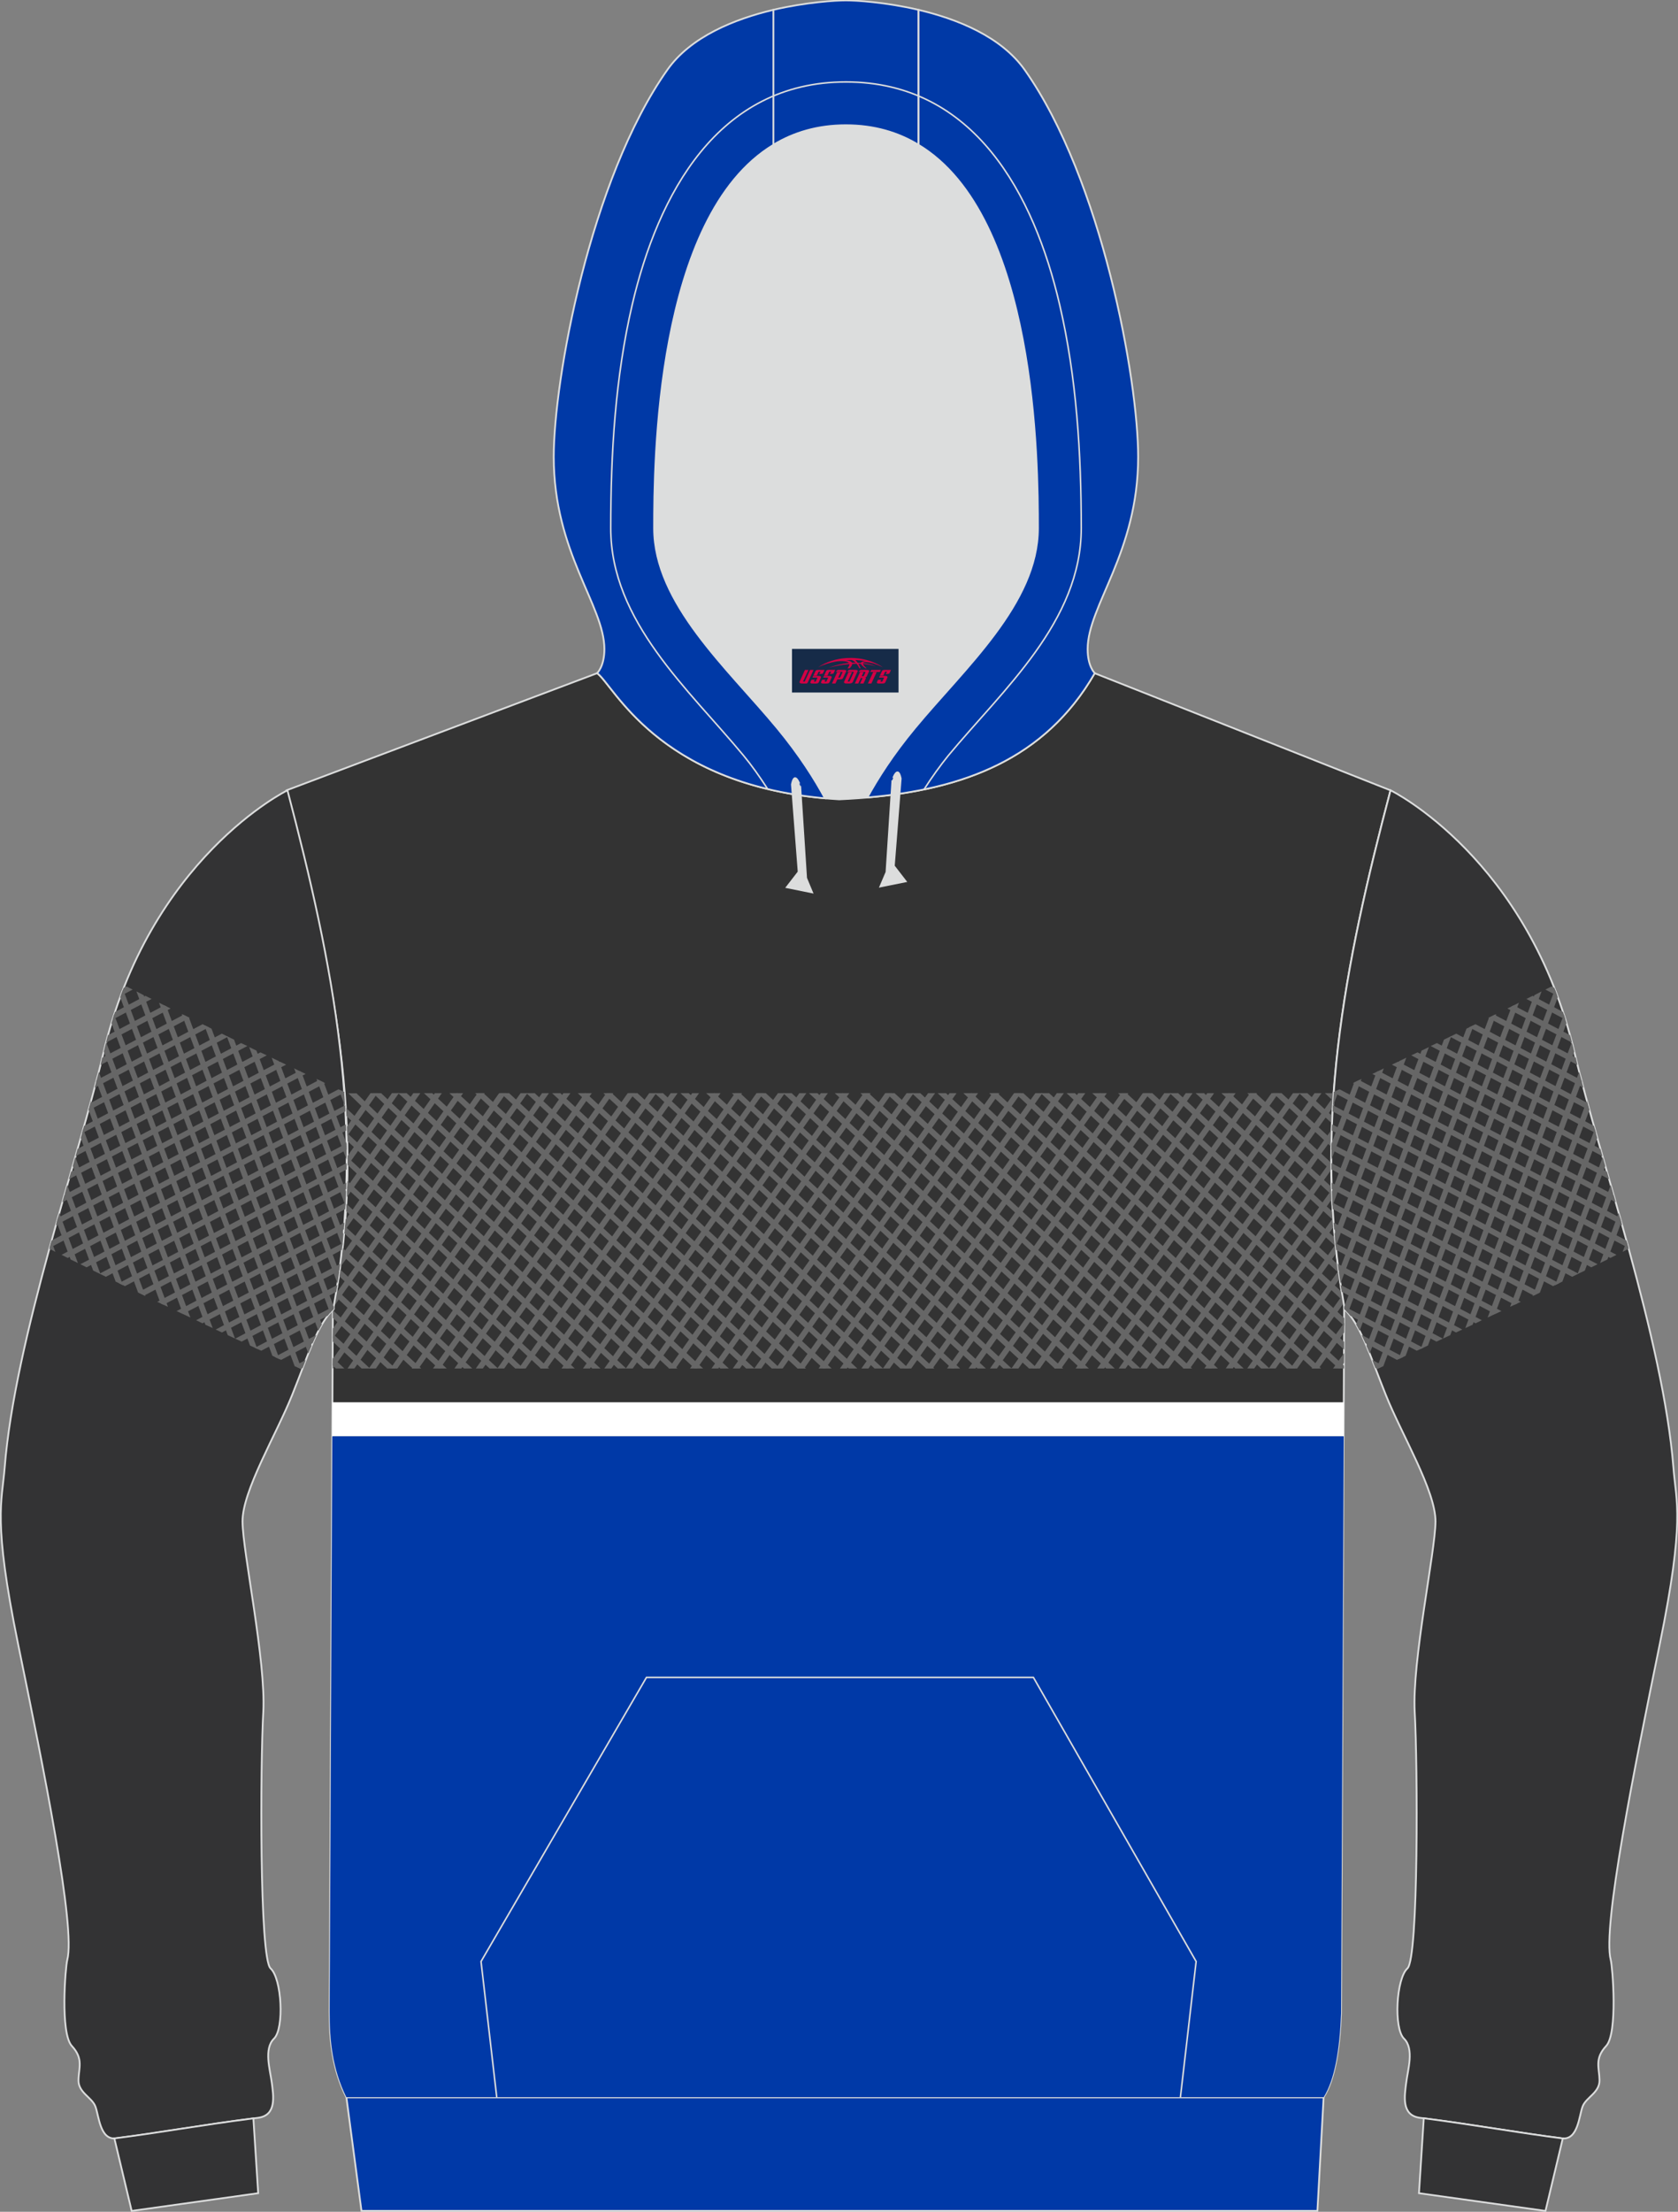 <?xml version="1.0" encoding="utf-8"?>
<!-- Generator: Adobe Illustrator 22.0.0, SVG Export Plug-In . SVG Version: 6.00 Build 0)  -->
<svg xmlns="http://www.w3.org/2000/svg" xmlns:xlink="http://www.w3.org/1999/xlink" version="1.1" id="图层_1" x="0px" y="0px" width="378px" height="498px" viewBox="0 0 378 498" enable-background="new 0 0 378 498" xml:space="preserve">

<rect x="0" y="0" width="378" height="498" fill="#808080" stroke="none"/>

<g>

	<polygon fill="#0039A7" stroke="#DCDDDD" stroke-width="0.4" stroke-miterlimit="22.926" points="78.03,472.21 298.17,472.21     296.77,497.8 81.43,497.8  "/>

	<path fill="#333333" stroke="#DCDDDD" stroke-width="0.4" stroke-miterlimit="22.926" d="M64.55,177.95l69.96-26.37    c3.83,2.63,13.92,25.96,54.52,28.4c23.98-1.08,45.2-6.96,57.56-28.4l66.64,26.37c-10.43,39.55-17.69,76.07-10.43,116.22    l-0.72,159.16c-0.32,8.2-1.42,14.88-3.92,18.87H78.02c-3.13-6.33-3.79-12.83-3.76-19.25c0-4.08,0.03-8.2,0.06-12.32l0.66-145.9    C83.37,254.36,74.29,216.01,64.55,177.95L64.55,177.95z"/>

	<path fill="#666666" d="M85.05,246.13l-6.83,9.65c-0.03-0.7-0.06-1.39-0.09-2.09l5.34-7.56H85.05z"/>

	<path fill="#666666" d="M89.86,246.13L78.28,262.5c0.03-0.73,0.03-1.46,0-2.22l10.02-14.16h1.55    C89.86,246.12,89.86,246.13,89.86,246.13z"/>

	<path fill="#666666" d="M94.7,246.13l-16.58,23.46c0.03-0.79,0.06-1.55,0.09-2.34l14.9-21.12H94.7L94.7,246.13z"/>

	<path fill="#666666" d="M99.54,246.13l-21.92,31.02c0.06-0.85,0.13-1.68,0.19-2.5l20.15-28.52L99.54,246.13L99.54,246.13z"/>

	<path fill="#666666" d="M104.33,246.13l-27.71,39.23c0.13-0.92,0.25-1.84,0.38-2.75l25.78-36.48L104.33,246.13L104.33,246.13z"/>

	<path fill="#666666" d="M109.18,246.13L75.04,294.4c0.22-1.04,0.41-2.06,0.6-3.07l31.95-45.2L109.18,246.13L109.18,246.13z"/>

	<polygon fill="#666666" points="114.02,246.13 74.96,301.38 74.99,299.13 112.44,246.13  "/>

	<polygon fill="#666666" points="118.82,246.13 75.02,308.13 74.93,308.13 74.96,306 117.27,246.13  "/>

	<polygon fill="#666666" points="123.66,246.13 79.83,308.13 78.28,308.13 122.11,246.13  "/>

	<polygon fill="#666666" points="128.5,246.13 84.67,308.13 83.08,308.13 126.92,246.13  "/>

	<polygon fill="#666666" points="133.32,246.13 89.48,308.13 87.93,308.13 131.77,246.13  "/>

	<polygon fill="#666666" points="138.15,246.13 94.29,308.13 92.74,308.13 136.6,246.13  "/>

	<polygon fill="#666666" points="142.99,246.13 99.12,308.13 97.54,308.13 141.41,246.13  "/>

	<polygon fill="#666666" points="147.83,246.13 103.92,308.13 102.37,308.13 146.25,246.13  "/>

	<polygon fill="#666666" points="152.64,246.13 108.77,308.13 107.18,308.13 151.09,246.13  "/>

	<polygon fill="#666666" points="157.48,246.13 113.58,308.13 112.03,308.13 155.93,246.13  "/>

	<polygon fill="#666666" points="162.32,246.13 118.41,308.13 116.83,308.13 160.74,246.13  "/>

	<polygon fill="#666666" points="167.16,246.13 123.22,308.13 121.67,308.13 165.58,246.13  "/>

	<polygon fill="#666666" points="171.97,246.13 128.06,308.13 126.48,308.13 170.42,246.13  "/>

	<polygon fill="#666666" points="176.8,246.13 132.88,308.13 131.32,308.13 175.25,246.13  "/>

	<polygon fill="#666666" points="181.65,246.13 137.71,308.13 136.13,308.13 180.07,246.13  "/>

	<polygon fill="#666666" points="186.49,246.13 142.52,308.13 140.97,308.13 184.91,246.13  "/>

	<polygon fill="#666666" points="191.32,246.13 147.36,308.13 145.77,308.13 189.75,246.13  "/>

	<polygon fill="#666666" points="196.13,246.13 152.16,308.13 150.61,308.13 194.57,246.13  "/>

	<polygon fill="#666666" points="200.97,246.13 157.01,308.13 155.43,308.13 199.41,246.13  "/>

	<polygon fill="#666666" points="205.81,246.13 161.82,308.13 160.27,308.13 204.23,246.13  "/>

	<polygon fill="#666666" points="210.65,246.13 166.65,308.13 165.07,308.13 209.07,246.13  "/>

	<polygon fill="#666666" points="215.49,246.13 171.49,308.13 169.91,308.13 213.9,246.13  "/>

	<polygon fill="#666666" points="220.32,246.13 176.3,308.13 174.75,308.13 218.74,246.13  "/>

	<polygon fill="#666666" points="225.14,246.13 181.15,308.13 179.56,308.13 223.58,246.13  "/>

	<polygon fill="#666666" points="229.98,246.13 185.95,308.13 184.4,308.13 228.43,246.13  "/>

	<polygon fill="#666666" points="234.82,246.13 190.78,308.13 189.21,308.13 233.23,246.13  "/>

	<polygon fill="#666666" points="239.65,246.13 195.63,308.13 194.04,308.13 238.07,246.13  "/>

	<polygon fill="#666666" points="244.49,246.13 200.42,308.13 198.88,308.13 242.91,246.13  "/>

	<polygon fill="#666666" points="249.34,246.13 205.27,308.13 203.69,308.13 247.76,246.13  "/>

	<polygon fill="#666666" points="254.18,246.13 210.08,308.13 208.53,308.13 252.6,246.13  "/>

	<polygon fill="#666666" points="258.98,246.13 214.92,308.13 213.34,308.13 257.43,246.13  "/>

	<polygon fill="#666666" points="263.82,246.13 219.75,308.13 218.17,308.13 262.27,246.13  "/>

	<polygon fill="#666666" points="268.66,246.13 224.57,308.13 223.01,308.13 267.11,246.13  "/>

	<polygon fill="#666666" points="273.51,246.13 229.41,308.13 227.83,308.13 271.96,246.13  "/>

	<polygon fill="#666666" points="278.35,246.13 234.25,308.13 232.67,308.13 276.76,246.13  "/>

	<polygon fill="#666666" points="283.17,246.13 239.05,308.13 237.5,308.13 281.6,246.13  "/>

	<polygon fill="#666666" points="288.01,246.13 243.89,308.13 242.31,308.13 286.43,246.13  "/>

	<polygon fill="#666666" points="292.85,246.13 248.74,308.13 247.15,308.13 291.27,246.13  "/>

	<polygon fill="#666666" points="297.7,246.13 253.54,308.13 252,308.13 296.13,246.13  "/>

	<path fill="#666666" d="M300.26,249.33l-41.88,58.8h-1.58l43.59-61.23C300.35,247.72,300.29,248.51,300.26,249.33L300.26,249.33z"/>

	<path fill="#666666" d="M299.95,256.51l-36.73,51.59h-1.58l38.41-53.87C300.01,254.99,299.98,255.75,299.95,256.51L299.95,256.51z"/>

	<path fill="#666666" d="M299.91,263.36l-31.86,44.77h-1.58l33.43-46.94C299.91,261.9,299.91,262.63,299.91,263.36L299.91,263.36z"/>

	<path fill="#666666" d="M300.1,269.91l-27.24,38.22h-1.55l28.69-40.31C300.04,268.52,300.07,269.21,300.1,269.91L300.1,269.91z"/>

	<path fill="#666666" d="M300.48,276.14l-22.78,31.97h-1.58l24.23-33.97C300.38,274.82,300.45,275.48,300.48,276.14L300.48,276.14z"/>

	<path fill="#666666" d="M301.05,282.13l-18.51,25.99h-1.58l19.9-27.92C300.92,280.83,300.98,281.46,301.05,282.13L301.05,282.13z"/>

	<path fill="#666666" d="M301.82,287.86l-14.46,20.26h-1.55l15.76-22.1C301.63,286.63,301.71,287.26,301.82,287.86L301.82,287.86z"/>

	<path fill="#666666" d="M302.7,293.4l-10.5,14.73h-1.55l11.74-16.5C302.48,292.23,302.6,292.8,302.7,293.4L302.7,293.4z"/>

	<polygon fill="#666666" points="302.79,300.02 297.04,308.13 295.45,308.13 302.82,297.8  "/>

	<polygon fill="#666666" points="302.76,306.85 301.88,308.13 300.29,308.13 302.79,304.64  "/>

	<path fill="#666666" d="M300.32,247.87l-1.87-1.74h1.9l0.09,0.1C300.42,246.77,300.38,247.3,300.32,247.87L300.32,247.87z"/>

	<path fill="#666666" d="M300.07,252.97l-7.43-6.84h1.87l5.63,5.19C300.1,251.86,300.1,252.43,300.07,252.97L300.07,252.97z"/>

	<path fill="#666666" d="M299.91,258.22l-13.13-12.1h1.9l11.26,10.38C299.95,257.08,299.95,257.65,299.91,258.22L299.91,258.22z"/>

	<path fill="#666666" d="M299.91,263.61l-18.95-17.48h1.9l17.05,15.71C299.91,262.44,299.91,263.01,299.91,263.61L299.91,263.61z"/>

	<path fill="#666666" d="M300.07,269.12l-24.93-22.99h1.9l22.97,21.18C300.04,267.92,300.04,268.52,300.07,269.12L300.07,269.12z"/>

	<path fill="#666666" d="M300.38,274.78l-31.06-28.65h1.9l29.04,26.78C300.29,273.55,300.35,274.15,300.38,274.78L300.38,274.78z"/>

	<path fill="#666666" d="M300.89,280.64l-37.4-34.51h1.9l35.31,32.57C300.76,279.34,300.83,280.01,300.89,280.64L300.89,280.64z"/>

	<path fill="#666666" d="M301.65,286.69l-43.97-40.56h1.9l41.79,38.57C301.46,285.36,301.55,286.03,301.65,286.69L301.65,286.69z"/>

	<path fill="#666666" d="M302.6,292.96l-50.73-46.82h1.9l48.52,44.77C302.38,291.6,302.51,292.29,302.6,292.96L302.6,292.96z"/>

	<polygon fill="#666666" points="302.79,298.53 246.04,246.13 247.95,246.13 302.82,296.79  "/>

	<polygon fill="#666666" points="302.79,303.88 240.25,246.13 242.13,246.13 302.79,302.14  "/>

	<polygon fill="#666666" points="301.55,308.13 234.44,246.13 236.33,246.13 302.76,307.5 302.76,308.13  "/>

	<polygon fill="#666666" points="295.74,308.13 228.63,246.13 230.52,246.13 297.6,308.13  "/>

	<polygon fill="#666666" points="289.91,308.13 222.82,246.13 224.7,246.13 291.77,308.13  "/>

	<polygon fill="#666666" points="284.1,308.13 217,246.13 218.9,246.13 285.99,308.13  "/>

	<polygon fill="#666666" points="278.29,308.13 211.22,246.13 213.08,246.13 280.17,308.13  "/>

	<polygon fill="#666666" points="272.46,308.13 205.4,246.13 207.3,246.13 274.36,308.13  "/>

	<polygon fill="#666666" points="266.64,308.13 199.6,246.13 201.51,246.13 268.54,308.13  "/>

	<polygon fill="#666666" points="260.85,308.13 193.82,246.13 195.68,246.13 262.71,308.13  "/>

	<polygon fill="#666666" points="255.03,308.13 188.04,246.13 189.9,246.13 256.93,308.13  "/>

	<polygon fill="#666666" points="249.21,308.13 182.22,246.13 184.13,246.13 251.11,308.13  "/>

	<polygon fill="#666666" points="243.42,308.13 176.42,246.13 178.33,246.13 245.28,308.13  "/>

	<polygon fill="#666666" points="237.6,308.13 170.64,246.13 172.5,246.13 239.5,308.13  "/>

	<polygon fill="#666666" points="231.81,308.13 164.85,246.13 166.72,246.13 233.68,308.13  "/>

	<polygon fill="#666666" points="226.03,308.13 159.07,246.13 160.93,246.13 227.89,308.13  "/>

	<polygon fill="#666666" points="220.2,308.13 153.27,246.13 155.14,246.13 222.09,308.13  "/>

	<polygon fill="#666666" points="214.41,308.13 147.48,246.13 149.35,246.13 216.28,308.13  "/>

	<polygon fill="#666666" points="208.63,308.13 141.7,246.13 143.59,246.13 210.49,308.13  "/>

	<polygon fill="#666666" points="202.81,308.13 135.91,246.13 137.81,246.13 204.7,308.13  "/>

	<polygon fill="#666666" points="197.01,308.13 130.14,246.13 132.02,246.13 198.91,308.13  "/>

	<polygon fill="#666666" points="191.22,308.13 124.36,246.13 126.22,246.13 193.13,308.13  "/>

	<polygon fill="#666666" points="185.45,308.13 118.57,246.13 120.44,246.13 187.34,308.13  "/>

	<polygon fill="#666666" points="179.66,308.13 112.78,246.13 114.68,246.13 181.56,308.13  "/>

	<polygon fill="#666666" points="173.86,308.13 107.02,246.13 108.9,246.13 175.76,308.13  "/>

	<polygon fill="#666666" points="168.08,308.13 101.23,246.13 103.13,246.13 169.97,308.13  "/>

	<polygon fill="#666666" points="162.29,308.13 95.49,246.13 97.35,246.13 164.19,308.13  "/>

	<polygon fill="#666666" points="156.5,308.13 89.7,246.13 91.6,246.13 158.4,308.13  "/>

	<path fill="#666666" d="M150.74,308.13l-64.12-59.49c-0.13-0.13-1.14-1.08-2.59-2.5h1.83c0.92,0.89,1.55,1.46,1.64,1.58l65.09,60.4    L150.74,308.13L150.74,308.13z"/>

	<path fill="#666666" d="M144.95,308.13l-59.5-55.2c-0.25-0.25-3.26-3.16-6.99-6.77h1.83c3.26,3.16,5.79,5.6,6.04,5.82l60.48,56.15    H144.95z"/>

	<path fill="#666666" d="M139.17,308.13L83.91,256.8c-0.25-0.22-2.69-2.5-5.88-5.51c-0.06-0.63-0.09-1.27-0.13-1.87    c3.67,3.42,6.58,6.17,6.86,6.46l56.29,52.23L139.17,308.13L139.17,308.13z"/>

	<path fill="#666666" d="M133.41,308.13l-51.77-48.08l-3.38-3.13c-0.03-0.6-0.03-1.2-0.06-1.8l4.3,4.02l52.78,49L133.41,308.13    L133.41,308.13z"/>

	<polygon fill="#666666" points="127.61,308.13 78.31,262.31 78.31,261.52 78.78,261.02 129.48,308.13  "/>

	<path fill="#666666" d="M121.83,308.13l-43.66-40.56c0.03-0.57,0.06-1.11,0.06-1.68l45.48,42.24H121.83z"/>

	<path fill="#666666" d="M116.07,308.13L77.95,272.7c0.03-0.54,0.06-1.11,0.09-1.65l39.89,37.08H116.07z"/>

	<path fill="#666666" d="M110.29,308.13L77.54,277.7c0.06-0.54,0.09-1.08,0.16-1.61l34.48,32.04L110.29,308.13L110.29,308.13    L110.29,308.13z"/>

	<path fill="#666666" d="M104.52,308.13L77,282.55c0.06-0.51,0.13-1.04,0.19-1.55l29.2,27.13L104.52,308.13L104.52,308.13z"/>

	<path fill="#666666" d="M98.78,308.13L76.35,287.3c0.09-0.51,0.16-1.01,0.22-1.52l24.07,22.35H98.78z"/>

	<path fill="#666666" d="M92.99,308.13l-17.43-16.21c0.09-0.51,0.19-0.98,0.28-1.49l19.05,17.7L92.99,308.13L92.99,308.13z"/>

	<polygon fill="#666666" points="87.24,308.13 74.99,296.76 74.99,295.02 89.1,308.13  "/>

	<polygon fill="#666666" points="81.47,308.13 74.96,302.07 74.99,300.33 83.34,308.13  "/>

	<polygon fill="#666666" points="75.68,308.13 74.93,307.43 74.96,305.68 77.58,308.13  "/>

	<path fill="#333334" stroke="#DCDDDD" stroke-width="0.4" stroke-miterlimit="22.926" d="M4.08,370.2    c5.75,27.99,13.01,63.82,11.07,71.1c-0.41,1.58-1.64,16.5,1.04,19.38c2.69,2.91,1.52,4.94,1.49,7.72s3,3.83,3.79,5.85    c0.82,2.06,1.01,7.66,4.65,7.22c9.55-1.2,20.18-3.13,31.98-4.62c4.27-0.54,3.51-4.91,3.13-7.88c-0.38-2.94-1.87-7.66,0.51-9.97    c2.34-2.34,1.74-13.52-0.79-15.8c-2.53-2.31-2.31-46.12-1.64-57.7c0.63-11.55-4.62-35.97-4.68-42.9    c-0.03-6.96,7.62-19.6,11.19-28.52c3.6-8.96,5.63-15.8,9.36-19.35v-0.57c7.24-40.15-0.03-76.67-10.43-116.22    c0,0-31.16,15.26-41.51,59.39c-5.39,22.91-19.91,64.35-22.19,93.14C0.44,338.19-1.65,342.18,4.08,370.2L4.08,370.2z"/>

	<path fill="#DCDDDD" d="M201.29,178.93L201.29,178.93l-0.44,0.06L201.29,178.93z M195.38,179.56c2.28-4.18,5.72-9.62,10.72-15.64    c11.13-13.46,27.71-28.05,27.71-44.99c0-14.44-0.19-70.21-26.92-86.33c-4.58-2.78-9.99-4.4-16.33-4.4c-6.32,0-11.71,1.61-16.33,4.4    c-26.7,16.12-26.89,71.89-26.89,86.33c0,16.94,16.58,31.53,27.71,44.99c5.06,6.11,8.51,11.61,10.78,15.83    c1.04,0.09,2.12,0.16,3.19,0.22C191.19,179.88,193.28,179.75,195.38,179.56L195.38,179.56z M185.83,179.75    c-0.35-0.03-0.66-0.06-1.01-0.13C185.16,179.69,185.48,179.72,185.83,179.75L185.83,179.75z M184.24,179.59    c-1.49-0.16-2.91-0.35-4.3-0.57l0,0C181.34,179.24,182.76,179.43,184.24,179.59L184.24,179.59z"/>

	<path fill="#333334" stroke="#DCDDDD" stroke-width="0.4" stroke-miterlimit="22.926" d="M373.89,370.2    c-5.72,27.99-12.97,63.82-11.04,71.1c0.41,1.58,1.64,16.5-1.04,19.38c-2.69,2.91-1.52,4.94-1.49,7.72s-3,3.83-3.79,5.85    c-0.82,2.06-1.01,7.66-4.65,7.22c-9.55-1.2-20.22-3.13-31.98-4.62c-4.27-0.54-3.51-4.91-3.13-7.88c0.35-2.94,1.87-7.66-0.51-9.97    c-2.34-2.34-1.74-13.52,0.79-15.8c2.53-2.31,2.31-46.12,1.64-57.7c-0.63-11.55,4.62-35.97,4.68-42.9    c0.03-6.96-7.62-19.6-11.19-28.52c-3.6-8.96-5.63-15.8-9.36-19.35v-0.57c-7.24-40.15,0-76.67,10.43-116.22    c0,0,31.16,15.26,41.51,59.39c5.41,22.92,19.93,64.36,22.21,93.14C377.57,338.19,379.64,342.18,373.89,370.2L373.89,370.2z"/>

	<path fill="#333334" stroke="#DCDDDD" stroke-width="0.4" stroke-miterlimit="22.926" d="M348.15,497.81l-28.5-3.99l1.08-16.88    c11.45,1.49,21.83,3.35,31.16,4.53c0.06,0,0.09,0,0.16,0l0,0l0,0L348.15,497.81z"/>

	<path fill="#333334" stroke="#DCDDDD" stroke-width="0.4" stroke-miterlimit="22.926" d="M29.66,497.81l28.5-3.99l-1.08-16.85    c-11.45,1.46-21.83,3.32-31.16,4.49c-0.06,0-0.09,0-0.16,0l0,0l0,0L29.66,497.81z"/>

	<path fill="#0039A6" stroke="#DCDDDD" stroke-width="0.4" stroke-miterlimit="22.926" d="M206.88,2.21    c8.76,2.06,18.63,6.01,23.95,13.52c17.46,24.73,25.56,69.93,25.56,87.12c0,21.59-11.38,33.49-11.38,43.31    c0,3.86,1.55,5.35,1.61,5.41c-11.26,19.54-29.89,26.15-51.23,27.99c2.28-4.18,5.72-9.62,10.72-15.64    c11.13-13.46,27.71-28.05,27.71-44.98c0-14.44-0.19-70.21-26.92-86.33L206.88,2.21L206.88,2.21z M174.24,32.61    c-26.7,16.12-26.89,71.89-26.89,86.33c0,16.94,16.58,31.53,27.71,44.98c5.06,6.11,8.51,11.61,10.78,15.83    c-37.93-3.45-47.63-25.61-51.33-28.18c0,0,1.64-1.49,1.64-5.41c0-9.81-11.41-21.72-11.41-43.31c0-17.19,8.13-62.4,25.59-87.12    c5.28-7.5,15.19-11.46,23.91-13.52V32.61L174.24,32.61z"/>

	<path fill="#0039A6" stroke="#DCDDDD" stroke-width="0.4" stroke-miterlimit="22.926" d="M206.88,2.21V32.6    c-4.58-2.78-9.99-4.4-16.33-4.4c-6.32,0-11.71,1.61-16.33,4.4V2.21c7.46-1.74,14.08-2.12,16.33-2.12    C192.84,0.09,199.44,0.47,206.88,2.21L206.88,2.21z"/>

	<polygon fill="#FFFFFF" points="74.89,315.74 302.73,315.74 302.7,323.4 74.86,323.4  "/>

	<path fill="#0039A7" d="M74.86,323.4H302.7l-0.6,129.93c-0.32,8.2-1.42,14.88-3.92,18.87H78.02c-3.13-6.33-3.79-12.83-3.76-19.25    c0-4.08,0.03-8.2,0.06-12.32L74.86,323.4z"/>

	<path fill="#DCDDDD" stroke="#DCDDDD" stroke-width="0.348" stroke-miterlimit="10" d="M202.93,175.29l-1.55,19.69l2.69,3.48    l-5.79,1.17l1.39-3.26l1.33-20.68C201,175.7,202.21,171.87,202.93,175.29L202.93,175.29z"/>

	<path fill="#DCDDDD" stroke="#DCDDDD" stroke-width="0.348" stroke-miterlimit="10" d="M178.36,176.62l1.52,19.69l-2.69,3.48    l5.79,1.17l-1.36-3.26l-1.33-20.71C180.29,177,179.06,173.17,178.36,176.62L178.36,176.62z"/>

	<path fill="none" stroke="#DCDDDD" stroke-width="0.348" stroke-miterlimit="10" d="M172.91,177.63c-1.77-2.75-3.6-5.32-5.41-7.5    c-12.34-14.92-29.92-30.2-29.92-51.18c0-16.85,1.01-33.94,4.84-50.36c5.79-24.76,19.24-50.14,48.14-50.14 M208.15,177.76    c1.77-2.78,3.67-5.41,5.47-7.63c12.37-14.92,29.95-30.2,29.95-51.18c0-16.85-1.04-33.94-4.87-50.36    c-5.75-24.76-19.2-50.14-48.14-50.14"/>

	<polyline fill="none" stroke="#DCDDDD" stroke-width="0.348" stroke-miterlimit="10" points="111.9,472.2 108.36,441.65     145.63,377.68 232.79,377.68 269.45,441.65 265.91,472.2  "/>

	<path fill="#666666" d="M29.88,222.81l-2.69,1.42c0.22-0.6,0.44-1.2,0.66-1.8l0.63-0.32L29.88,222.81z"/>

	<path fill="#666666" d="M34.15,224.92l-8.79,4.65c0.16-0.57,0.35-1.14,0.54-1.71l6.86-3.64L34.15,224.92z"/>

	<path fill="#666666" d="M38.43,227.07l-14.56,7.69c0.13-0.57,0.28-1.11,0.44-1.68l12.72-6.71L38.43,227.07z"/>

	<path fill="#666666" d="M42.73,229.19l-20.09,10.6c0.13-0.54,0.25-1.11,0.38-1.65l18.32-9.65L42.73,229.19z"/>

	<path fill="#666666" d="M47.03,231.31L21.31,244.9c0.16-0.57,0.32-1.11,0.44-1.68l23.88-12.61L47.03,231.31z"/>

	<polygon fill="#666666" points="51.36,233.43 19.92,250.03 20.39,248.35 49.97,232.74  "/>

	<polygon fill="#666666" points="55.72,235.52 18.46,255.18 18.94,253.51 54.3,234.86  "/>

	<polygon fill="#666666" points="60.09,237.62 17.01,260.34 17.48,258.67 58.66,236.95  "/>

	<polygon fill="#666666" points="64.46,239.71 15.52,265.51 16,263.83 63.04,239.04  "/>

	<polygon fill="#666666" points="68.85,241.8 14.03,270.7 14.51,269.02 67.43,241.13  "/>

	<polygon fill="#666666" points="73.25,243.89 12.57,275.86 13.05,274.18 71.83,243.19  "/>

	<polygon fill="#666666" points="77.55,246.01 11.15,280.99 11.62,279.31 76.22,245.28 77.52,245.88  "/>

	<path fill="#666666" d="M77.8,250.25l-62.55,32.99l-1.39-0.7l63.89-33.68C77.77,249.33,77.77,249.8,77.8,250.25L77.8,250.25z"/>

	<path fill="#666666" d="M77.99,254.55l-58.49,30.8l-1.39-0.7l59.81-31.5C77.96,253.6,77.96,254.08,77.99,254.55L77.99,254.55z"/>

	<path fill="#666666" d="M78.09,258.89l-54.24,28.59l-1.42-0.7l55.63-29.32C78.09,257.94,78.09,258.41,78.09,258.89L78.09,258.89z"/>

	<path fill="#666666" d="M78.09,263.3l-49.94,26.28l-1.39-0.66l51.33-27.04C78.09,262.35,78.09,262.82,78.09,263.3L78.09,263.3z"/>

	<path fill="#666666" d="M77.99,267.73l-45.48,23.96l-1.42-0.7l46.93-24.69C78.02,266.78,77.99,267.25,77.99,267.73L77.99,267.73z"/>

	<path fill="#666666" d="M77.77,272.25l-40.94,21.53l-1.42-0.66l42.45-22.35C77.83,271.27,77.8,271.75,77.77,272.25L77.77,272.25z"/>

	<path fill="#666666" d="M77.45,276.81L41.2,295.87l-1.42-0.66l37.81-19.92C77.55,275.8,77.49,276.3,77.45,276.81L77.45,276.81z"/>

	<path fill="#666666" d="M77.01,281.43L45.6,297.96l-1.42-0.7l32.99-17.35C77.11,280.42,77.08,280.92,77.01,281.43L77.01,281.43z"/>

	<path fill="#666666" d="M76.44,286.12L50,300.02l-1.42-0.66l28.06-14.79C76.57,285.08,76.51,285.59,76.44,286.12L76.44,286.12z"/>

	<path fill="#666666" d="M75.75,290.87l-21.32,11.2l-1.45-0.66l23.03-12.1C75.91,289.83,75.81,290.36,75.75,290.87L75.75,290.87z"/>

	<path fill="#666666" d="M73.82,296.25l-14.97,7.88l-1.45-0.66l17.78-9.34v0.03v0.57C74.7,295.17,74.26,295.71,73.82,296.25    L73.82,296.25z"/>

	<path fill="#666666" d="M70.44,302.42l-7.11,3.77l-1.45-0.66l9.42-4.97C71,301.16,70.72,301.79,70.44,302.42L70.44,302.42z"/>

	<path fill="#666666" d="M68.19,308l-0.41,0.22l-1.45-0.66l2.56-1.36C68.66,306.79,68.44,307.4,68.19,308L68.19,308z"/>

	<path fill="#666666" d="M77.74,249.11l-1.42-3.8l1.2,0.57C77.61,246.96,77.68,248.03,77.74,249.11L77.74,249.11z"/>

	<path fill="#666666" d="M78.09,261.14l-6.8-18.21l1.64,0.79l5.12,13.73C78.09,258.7,78.09,259.93,78.09,261.14L78.09,261.14z"/>

	<path fill="#666666" d="M77.83,271.52l-11.57-30.96l1.61,0.79l10.09,26.94C77.93,269.37,77.87,270.45,77.83,271.52L77.83,271.52z"/>

	<path fill="#666666" d="M77.11,280.7L61.2,238.15l1.64,0.79l14.52,38.88C77.3,278.77,77.2,279.72,77.11,280.7L77.11,280.7z"/>

	<path fill="#666666" d="M76.03,288.97l-19.9-53.21l1.64,0.79l18.63,49.82C76.28,287.26,76.16,288.12,76.03,288.97L76.03,288.97z"/>

	<path fill="#666666" d="M74.36,295.62l-23.28-62.33l1.64,0.79l22.46,60.15v0.51C74.89,295.02,74.61,295.3,74.36,295.62    L74.36,295.62z"/>

	<path fill="#666666" d="M71.73,299.67l-25.72-68.85l1.64,0.79l24.86,66.61C72.24,298.69,71.98,299.16,71.73,299.67L71.73,299.67z"/>

	<path fill="#666666" d="M69.46,304.76l-28.53-76.45l1.64,0.82l27.61,73.92C69.93,303.59,69.71,304.16,69.46,304.76L69.46,304.76z"/>

	<polygon fill="#666666" points="66.36,307.56 35.82,225.77 37.47,226.6 67.97,308.32  "/>

	<polygon fill="#666666" points="61.36,305.27 30.73,223.22 32.38,224.08 62.97,306.03  "/>

	<path fill="#666666" d="M56.32,302.96l-29.26-78.44c0.22-0.6,0.44-1.2,0.66-1.77l30.24,80.97L56.32,302.96z"/>

	<path fill="#666666" d="M51.3,300.62l-26.2-70.25c0.19-0.66,0.41-1.33,0.6-1.96l27.24,72.97L51.3,300.62z"/>

	<path fill="#666666" d="M46.27,298.28l-22.9-61.49c0.16-0.73,0.35-1.46,0.54-2.15l24.01,64.39L46.27,298.28z"/>

	<path fill="#666666" d="M41.24,295.87l-19.55-52.39c0.19-0.73,0.38-1.46,0.57-2.15l20.63,55.33L41.24,295.87z"/>

	<path fill="#666666" d="M36.17,293.47L19.95,249.9c0.19-0.7,0.38-1.39,0.57-2.06l17.31,46.4L36.17,293.47z"/>

	<polygon fill="#666666" points="31.11,291.03 18.18,256.23 18.75,254.2 32.76,291.82  "/>

	<polygon fill="#666666" points="26.05,288.56 16.38,262.54 16.95,260.5 27.7,289.38  "/>

	<polygon fill="#666666" points="20.99,286.09 14.57,268.83 15.14,266.81 22.64,286.88  "/>

	<polygon fill="#666666" points="15.9,283.58 12.76,275.16 13.36,273.11 17.55,284.38  "/>

	<polygon fill="#666666" points="11.56,279.47 12.48,281.87 11.12,281.18  "/>

	<path fill="#666666" d="M348.13,222.81l2.69,1.42c-0.22-0.6-0.44-1.2-0.66-1.8l-0.63-0.32L348.13,222.81z"/>

	<path fill="#666666" d="M343.85,224.92l8.79,4.65c-0.16-0.57-0.35-1.14-0.54-1.71l-6.86-3.64L343.85,224.92z"/>

	<path fill="#666666" d="M339.57,227.07l14.56,7.69c-0.13-0.57-0.28-1.11-0.44-1.68l-12.72-6.71L339.57,227.07z"/>

	<path fill="#666666" d="M335.27,229.19l20.09,10.6c-0.13-0.54-0.25-1.11-0.38-1.65l-18.32-9.65L335.27,229.19z"/>

	<path fill="#666666" d="M330.95,231.31l25.75,13.59c-0.16-0.57-0.32-1.11-0.44-1.68l-23.88-12.61L330.95,231.31z"/>

	<polygon fill="#666666" points="326.64,233.43 358.08,250.03 357.61,248.35 328.04,232.74  "/>

	<polygon fill="#666666" points="322.29,235.52 359.54,255.18 359.07,253.51 323.7,234.86  "/>

	<polygon fill="#666666" points="317.91,237.62 360.99,260.34 360.51,258.67 319.33,236.95  "/>

	<polygon fill="#666666" points="313.54,239.71 362.48,265.51 362.01,263.83 314.96,239.04  "/>

	<polygon fill="#666666" points="309.14,241.8 363.98,270.7 363.49,269.02 310.57,241.13  "/>

	<polygon fill="#666666" points="304.76,243.89 365.43,275.86 364.95,274.18 306.17,243.19  "/>

	<polygon fill="#666666" points="300.45,246.01 366.85,280.99 366.38,279.31 301.79,245.28 300.48,245.88  "/>

	<path fill="#666666" d="M300.2,250.25l62.56,32.99l1.39-0.7l-63.89-33.68C300.23,249.33,300.23,249.8,300.2,250.25L300.2,250.25z"/>

	<path fill="#666666" d="M300.01,254.55l58.45,30.8l1.42-0.7l-59.81-31.5C300.04,253.6,300.01,254.08,300.01,254.55L300.01,254.55z"/>

	<path fill="#666666" d="M299.91,258.89l54.24,28.59l1.42-0.7l-55.63-29.32C299.91,257.94,299.91,258.41,299.91,258.89    L299.91,258.89z"/>

	<path fill="#666666" d="M299.91,263.3l49.94,26.28l1.39-0.66l-51.33-27.04C299.91,262.35,299.91,262.82,299.91,263.3L299.91,263.3z    "/>

	<path fill="#666666" d="M300.01,267.73l45.48,23.97l1.42-0.7l-46.93-24.69C299.98,266.78,300.01,267.25,300.01,267.73    L300.01,267.73z"/>

	<path fill="#666666" d="M300.23,272.25l40.94,21.53l1.42-0.66l-42.45-22.35C300.16,271.27,300.2,271.75,300.23,272.25    L300.23,272.25z"/>

	<path fill="#666666" d="M300.54,276.81l36.26,19.06l1.42-0.66l-37.81-19.92C300.45,275.8,300.51,276.3,300.54,276.81L300.54,276.81    z"/>

	<path fill="#666666" d="M300.98,281.43l31.41,16.53l1.42-0.7l-32.99-17.35C300.86,280.42,300.92,280.92,300.98,281.43    L300.98,281.43z"/>

	<path fill="#666666" d="M301.55,286.12l26.44,13.9l1.42-0.66l-28.06-14.79C301.43,285.08,301.49,285.59,301.55,286.12    L301.55,286.12z"/>

	<path fill="#666666" d="M302.26,290.87l21.32,11.2l1.45-0.66L302,289.31C302.1,289.83,302.15,290.36,302.26,290.87L302.26,290.87z"/>

	<path fill="#666666" d="M304.18,296.25l14.97,7.88l1.45-0.66l-17.78-9.34v0.03v0.57C303.29,295.17,303.74,295.71,304.18,296.25    L304.18,296.25z"/>

	<path fill="#666666" d="M307.57,302.42l7.11,3.77l1.45-0.66l-9.42-4.97C306.99,301.16,307.29,301.79,307.57,302.42L307.57,302.42z"/>

	<path fill="#666666" d="M309.82,308l0.41,0.22l1.45-0.66l-2.56-1.36C309.33,306.79,309.55,307.4,309.82,308L309.82,308z"/>

	<path fill="#666666" d="M300.26,249.11l1.42-3.8l-1.2,0.57C300.38,246.96,300.32,248.03,300.26,249.11L300.26,249.11z"/>

	<path fill="#666666" d="M299.91,261.14l6.8-18.21l-1.64,0.79l-5.12,13.74C299.91,258.7,299.91,259.93,299.91,261.14L299.91,261.14z    "/>

	<path fill="#666666" d="M300.16,271.52l11.57-30.96l-1.61,0.79l-10.09,26.94C300.07,269.37,300.13,270.45,300.16,271.52    L300.16,271.52z"/>

	<path fill="#666666" d="M300.89,280.7l15.91-42.55l-1.64,0.79l-14.52,38.88C300.7,278.77,300.8,279.72,300.89,280.7L300.89,280.7z"/>

	<path fill="#666666" d="M301.98,288.97l19.9-53.21l-1.64,0.79l-18.64,49.83C301.71,287.26,301.85,288.12,301.98,288.97    L301.98,288.97z"/>

	<path fill="#666666" d="M303.64,295.62l23.28-62.33l-1.64,0.79l-22.46,60.15v0.51C303.1,295.02,303.39,295.3,303.64,295.62    L303.64,295.62z"/>

	<path fill="#666666" d="M306.27,299.67l25.72-68.85l-1.64,0.79l-24.86,66.61C305.76,298.69,306.01,299.16,306.27,299.67    L306.27,299.67z"/>

	<path fill="#666666" d="M308.54,304.76l28.53-76.45l-1.64,0.82l-27.61,73.92C308.07,303.59,308.29,304.16,308.54,304.76    L308.54,304.76z"/>

	<polygon fill="#666666" points="311.64,307.56 342.17,225.77 340.54,226.6 310.04,308.32  "/>

	<polygon fill="#666666" points="316.64,305.27 347.27,223.22 345.63,224.08 315.02,306.03  "/>

	<path fill="#666666" d="M321.67,302.96l29.26-78.44c-0.22-0.6-0.44-1.2-0.66-1.77l-30.24,80.97L321.67,302.96z"/>

	<path fill="#666666" d="M326.7,300.62l26.19-70.24c-0.19-0.66-0.41-1.33-0.6-1.96l-27.23,72.97L326.7,300.62z"/>

	<path fill="#666666" d="M331.73,298.28l22.9-61.48c-0.16-0.73-0.35-1.46-0.54-2.15l-24.01,64.39L331.73,298.28z"/>

	<path fill="#666666" d="M336.76,295.87l19.55-52.39c-0.19-0.73-0.38-1.46-0.57-2.15l-20.63,55.33L336.76,295.87z"/>

	<path fill="#666666" d="M341.83,293.47l16.22-43.57c-0.19-0.7-0.38-1.39-0.57-2.06l-17.31,46.4L341.83,293.47z"/>

	<polygon fill="#666666" points="346.89,291.03 359.82,256.23 359.26,254.2 345.24,291.82  "/>

	<polygon fill="#666666" points="351.95,288.56 361.63,262.54 361.05,260.5 350.3,289.38  "/>

	<polygon fill="#666666" points="357.01,286.09 363.42,268.83 362.85,266.81 355.36,286.88  "/>

	<polygon fill="#666666" points="362.1,283.58 365.24,275.16 364.63,273.11 360.45,284.38  "/>

	<polygon fill="#666666" points="366.45,279.47 365.52,281.87 366.88,281.18  "/>

	

</g>

<g id="tag_logo">
	<rect y="146.11" fill="#162B48" width="24" height="9.818" x="178.41"/>
	<g>
		<path fill="#D30044" d="M194.37,149.3l0.005-0.011c0.131-0.311,1.085-0.262,2.351,0.071c0.715,0.24,1.44,0.54,2.193,0.9    c-0.218-0.147-0.447-0.289-0.682-0.42l0.011,0.005l-0.011-0.005c-1.478-0.845-3.218-1.418-5.1-1.62    c-1.282-0.115-1.658-0.082-2.411-0.055c-2.449,0.142-4.68,0.905-6.458,2.095c1.26-0.638,2.722-1.075,4.195-1.336    c1.467-0.18,2.476-0.033,2.771,0.344c-1.691,0.175-3.469,0.633-4.555,1.075c1.156-0.338,2.967-0.665,4.647-0.813    c0.016,0.251-0.115,0.567-0.415,0.96h0.475c0.376-0.382,0.584-0.725,0.595-1.004c0.333-0.022,0.66-0.033,0.971-0.033    C193.2,149.74,193.41,150.09,193.61,150.48h0.262c-0.125-0.344-0.295-0.687-0.518-1.036c0.207,0,0.393,0.005,0.567,0.011    c0.104,0.267,0.496,0.66,1.058,1.025h0.245c-0.442-0.365-0.753-0.753-0.835-1.004c1.047,0.065,1.696,0.224,2.885,0.513    C196.19,149.56,195.45,149.39,194.37,149.3z M191.93,149.21c-0.164-0.295-0.655-0.485-1.402-0.551    c0.464-0.033,0.922-0.055,1.364-0.055c0.311,0.147,0.589,0.344,0.84,0.589C192.47,149.19,192.2,149.2,191.93,149.21z M193.91,149.26c-0.224-0.016-0.458-0.027-0.715-0.044c-0.147-0.202-0.311-0.398-0.502-0.6c0.082,0,0.164,0.005,0.24,0.011    c0.72,0.033,1.429,0.125,2.138,0.273C194.4,148.86,194.02,149.02,193.91,149.26z"/>
		<path fill="#D30044" d="M181.33,150.84L180.16,153.39C179.98,153.76,180.25,153.9,180.73,153.9l0.873,0.005    c0.115,0,0.251-0.049,0.327-0.175l1.342-2.891H182.49L181.27,153.47H181.1c-0.147,0-0.185-0.033-0.147-0.125l1.156-2.504H181.33L181.33,150.84z M183.19,152.19h1.271c0.36,0,0.584,0.125,0.442,0.425L184.43,153.65C184.33,153.87,184.06,153.9,183.83,153.9H182.91c-0.267,0-0.442-0.136-0.349-0.333l0.235-0.513h0.742L183.36,153.43C183.34,153.48,183.38,153.49,183.44,153.49h0.18    c0.082,0,0.125-0.016,0.147-0.071l0.376-0.813c0.011-0.022,0.011-0.044-0.055-0.044H183.02L183.19,152.19L183.19,152.19z M184.01,152.12h-0.78l0.475-1.025c0.098-0.218,0.338-0.256,0.578-0.256H185.73L185.34,151.68L184.56,151.8l0.262-0.562H184.53c-0.082,0-0.12,0.016-0.147,0.071L184.01,152.12L184.01,152.12z M185.6,152.19L185.43,152.56h1.069c0.06,0,0.06,0.016,0.049,0.044    L186.17,153.42C186.15,153.47,186.11,153.49,186.03,153.49H185.85c-0.055,0-0.104-0.011-0.082-0.06l0.175-0.376H185.2L184.97,153.57C184.87,153.76,185.05,153.9,185.32,153.9h0.916c0.24,0,0.502-0.033,0.605-0.251l0.475-1.031c0.142-0.3-0.082-0.425-0.442-0.425H185.6L185.6,152.19z M186.41,152.12l0.371-0.818c0.022-0.055,0.06-0.071,0.147-0.071h0.295L186.96,151.79l0.791-0.115l0.387-0.845H186.69c-0.24,0-0.48,0.038-0.578,0.256L185.64,152.12L186.41,152.12L186.41,152.12z M188.81,152.58h0.278c0.087,0,0.153-0.022,0.202-0.115    l0.496-1.075c0.033-0.076-0.011-0.12-0.125-0.12H188.26l0.431-0.431h1.522c0.355,0,0.485,0.153,0.393,0.355l-0.676,1.445    c-0.06,0.125-0.175,0.333-0.644,0.327l-0.649-0.005L188.2,153.9H187.42l1.178-2.558h0.785L188.81,152.58L188.81,152.58z     M191.4,153.39c-0.022,0.049-0.06,0.076-0.142,0.076h-0.191c-0.082,0-0.109-0.027-0.082-0.076l0.944-2.051h-0.785l-0.987,2.138    c-0.125,0.273,0.115,0.415,0.453,0.415h0.72c0.327,0,0.649-0.071,0.769-0.322l1.085-2.384c0.093-0.202-0.06-0.355-0.415-0.355    h-1.533l-0.431,0.431h1.38c0.115,0,0.164,0.033,0.131,0.104L191.4,153.39L191.4,153.39z M194.12,152.26h0.278    c0.087,0,0.158-0.022,0.202-0.115l0.344-0.753c0.033-0.076-0.011-0.12-0.125-0.12h-1.402l0.425-0.431h1.527    c0.355,0,0.485,0.153,0.393,0.355l-0.529,1.124c-0.044,0.093-0.147,0.18-0.393,0.18c0.224,0.011,0.256,0.158,0.175,0.327    l-0.496,1.075h-0.785l0.54-1.167c0.022-0.055-0.005-0.087-0.104-0.087h-0.235L193.35,153.9h-0.785l1.178-2.558h0.785L194.12,152.26L194.12,152.26z M196.69,151.35L195.51,153.9h0.785l1.184-2.558H196.69L196.69,151.35z M198.2,151.28l0.202-0.431h-2.1l-0.295,0.431    H198.2L198.2,151.28z M198.18,152.19h1.271c0.36,0,0.584,0.125,0.442,0.425l-0.475,1.031c-0.104,0.218-0.371,0.251-0.605,0.251    h-0.916c-0.267,0-0.442-0.136-0.349-0.333l0.235-0.513h0.742L198.35,153.43c-0.022,0.049,0.022,0.06,0.082,0.06h0.18    c0.082,0,0.125-0.016,0.147-0.071l0.376-0.813c0.011-0.022,0.011-0.044-0.049-0.044h-1.069L198.18,152.19L198.18,152.19z     M198.99,152.12H198.21l0.475-1.025c0.098-0.218,0.338-0.256,0.578-0.256h1.451l-0.387,0.845l-0.791,0.115l0.262-0.562h-0.295    c-0.082,0-0.12,0.016-0.147,0.071L198.99,152.12z"/>
	</g>
</g>
</svg>